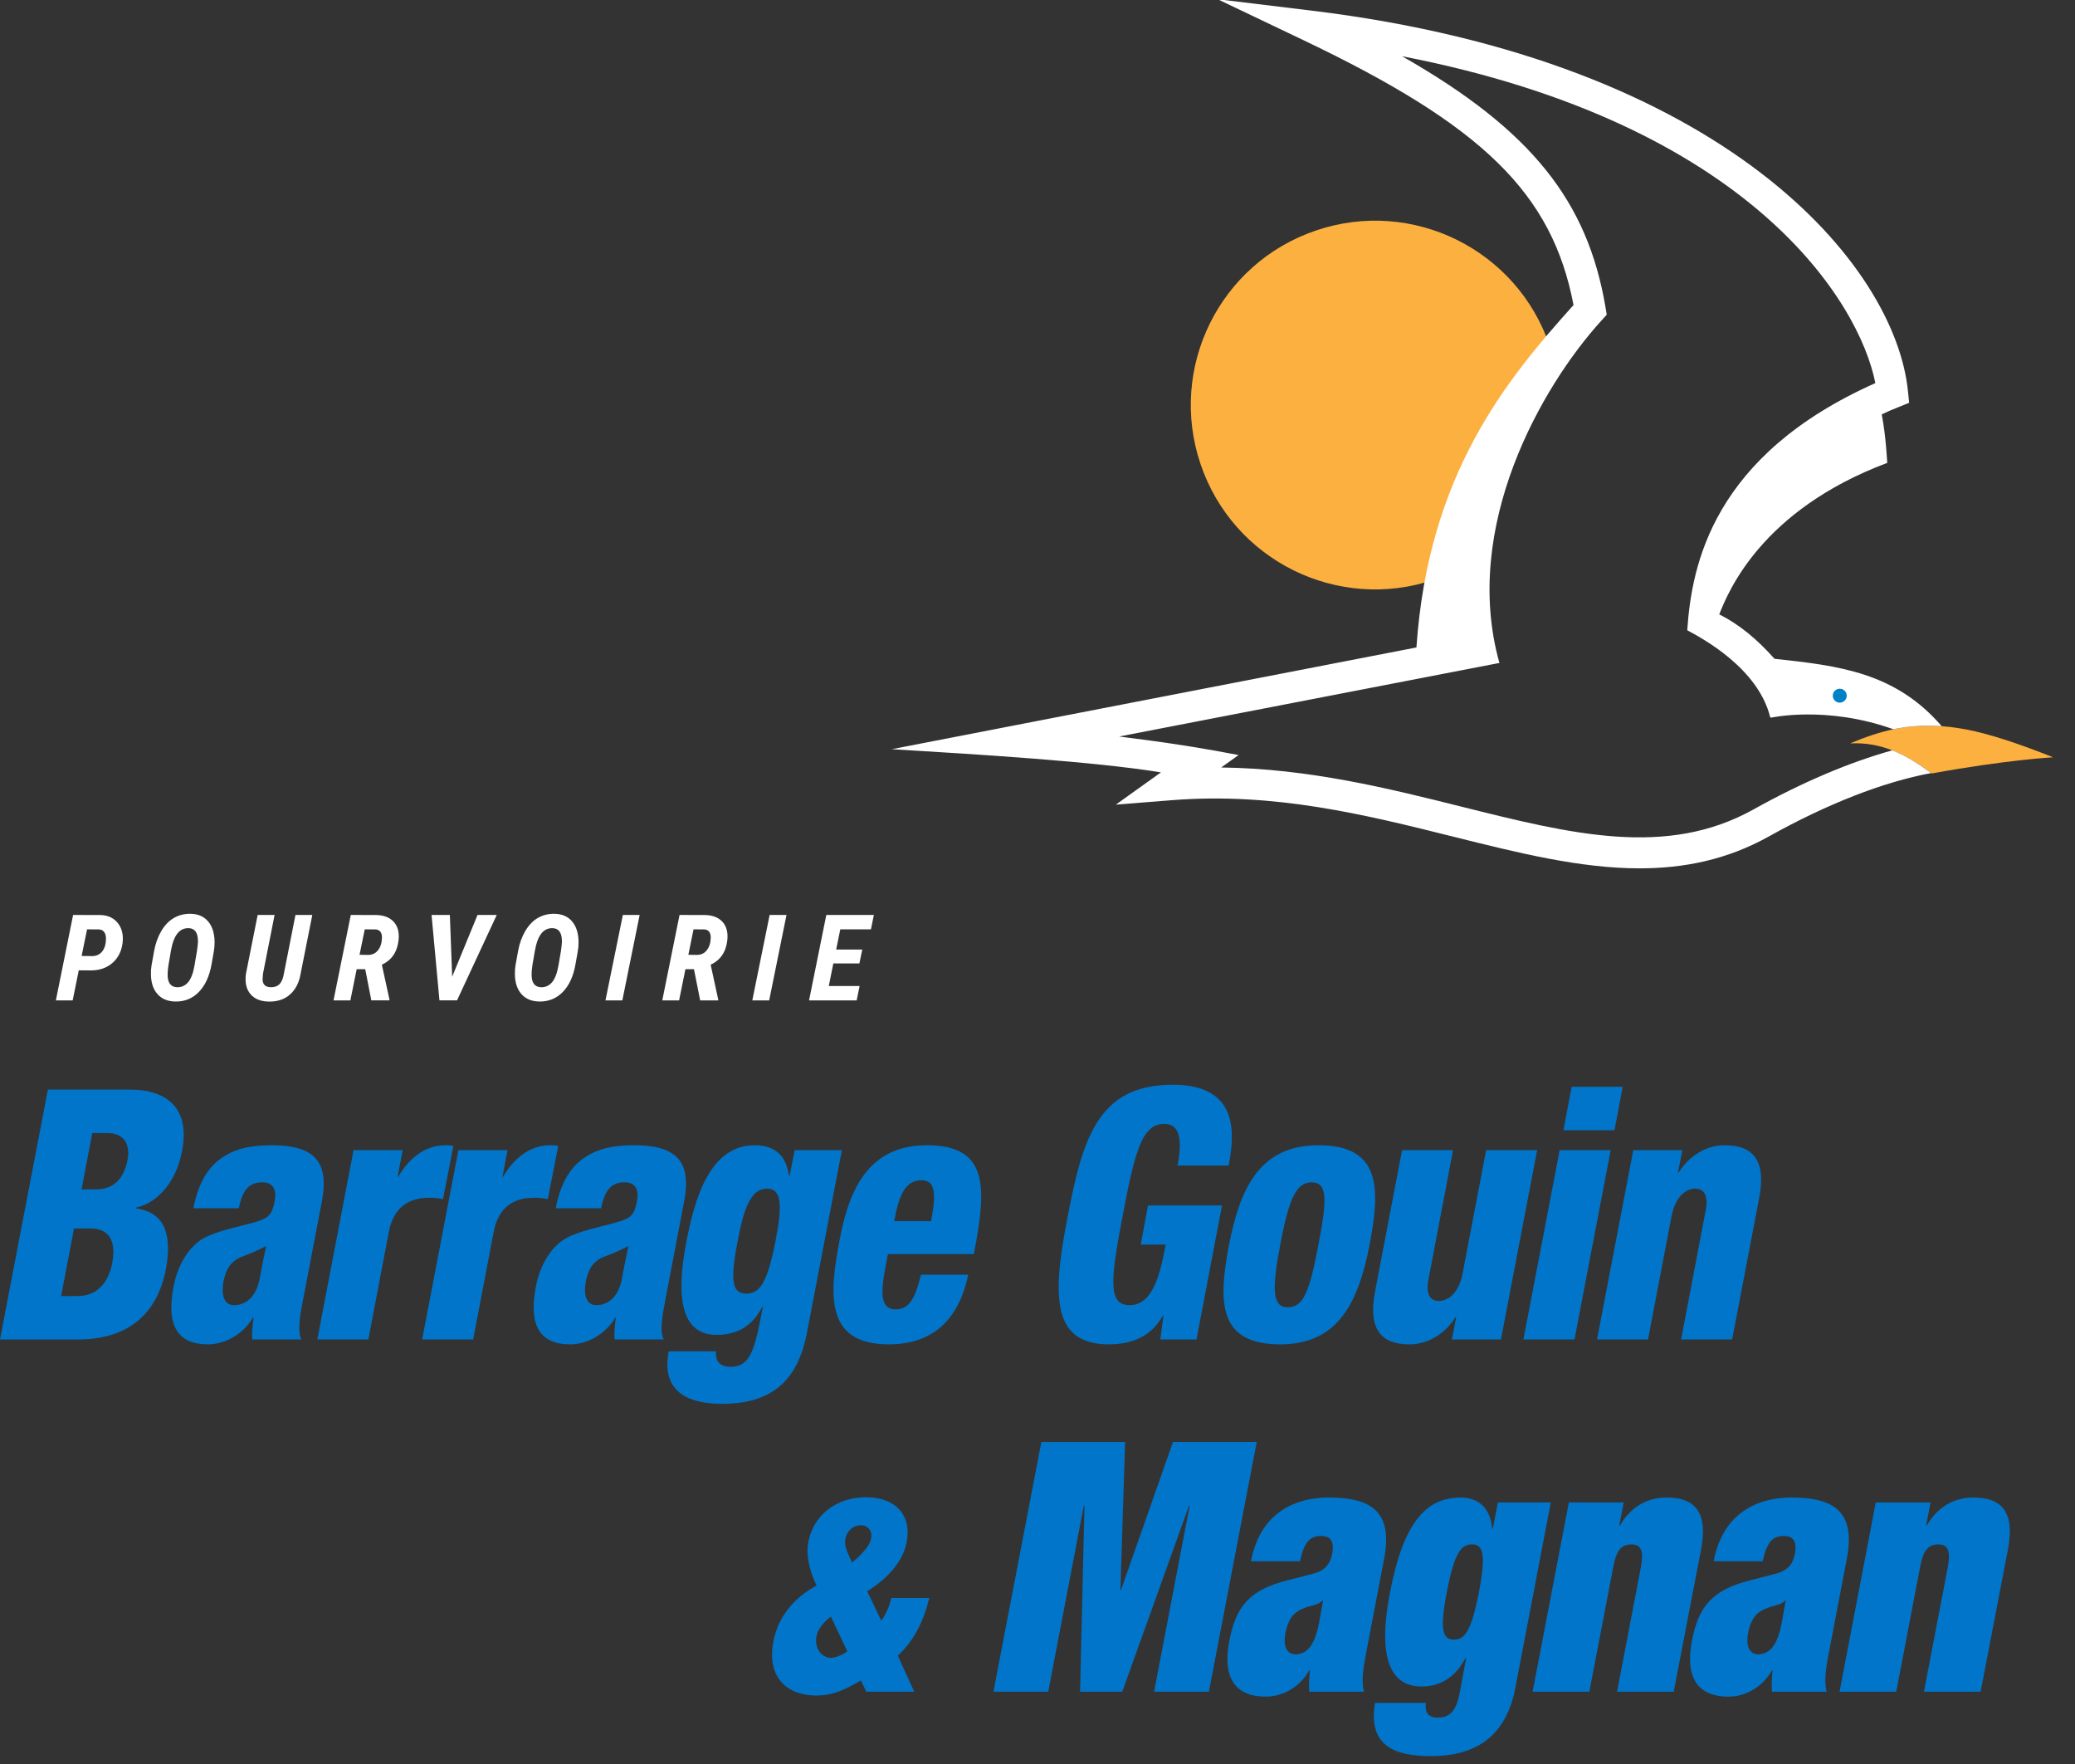 <?xml version="1.0" encoding="utf-8"?>
<!-- Generator: Adobe Illustrator 16.0.0, SVG Export Plug-In . SVG Version: 6.00 Build 0)  -->
<!DOCTYPE svg PUBLIC "-//W3C//DTD SVG 1.1//EN" "http://www.w3.org/Graphics/SVG/1.1/DTD/svg11.dtd">
<svg version="1.1" id="Layer_1" xmlns="http://www.w3.org/2000/svg" xmlns:xlink="http://www.w3.org/1999/xlink" x="0px" y="0px"
	 width="265.833px" height="226px" viewBox="0 0 265.833 226" enable-background="new 0 0 265.833 226" xml:space="preserve">
<rect x="0" y="0" width="265.833" height="226" fill="#333333" stroke="none"/>
<g>
	<g>
		<path fill="#0075C9" d="M6.135,139.576h10.53c4.919,0,7.703,2.556,6.654,7.886c-0.681,3.722-3.026,6.633-5.89,7.222v0.09
			c2.06,0.354,5.043,1.385,3.796,7.929c-0.73,3.764-3.192,8.873-11.217,8.873H0L6.135,139.576z M7.829,166.021h2.06
			c2.737,0,4.033-1.933,4.475-4.174c0.607-3.133-0.608-4.478-2.704-4.478H9.483L7.829,166.021z M10.45,152.352h1.86
			c2.335,0,3.588-1.48,4.03-3.771c0.325-1.654-0.16-3.446-2.621-3.446h-1.897L10.45,152.352z"/>
		<path fill="#0075C9" d="M24.773,154.771c0.645-3.32,1.937-5.34,3.708-6.498c1.737-1.17,3.677-1.573,6.384-1.573
			c5.358,0,7.341,2.065,6.377,7.175l-2.388,12.46c-0.362,1.836-0.804,4.165-0.239,5.239h-6.294c-0.083-0.85,0.04-1.834,0.166-2.777
			H32.4c-1.292,2.152-3.588,3.407-5.767,3.407c-3.676,0-5.408-2.152-4.401-7.394c0.528-2.828,2.056-5.203,3.836-6.188
			c1.814-0.985,4.315-1.433,6.252-1.976c2.099-0.58,2.501-0.938,2.863-2.771c0.282-1.48-0.16-2.424-1.611-2.424
			c-1.814,0-2.544,1.213-2.986,3.32H24.773z M29.979,167.184c1.369,0,2.79-0.896,3.272-3.314c0.362-2.02,0.645-3.271,0.847-4.26
			c-2.302,1.209-3.189,1.26-3.914,1.789c-0.813,0.586-1.252,1.348-1.538,2.691C28.285,166.021,28.77,167.184,29.979,167.184z"/>
		<path fill="#0075C9" d="M45.293,147.329h6.294l-0.647,3.407h0.08c1.252-2.155,3.272-4.036,6.016-4.036c0.322,0,0.638,0,1.05,0.092
			l-1.332,6.812c-0.608-0.135-1.132-0.176-1.78-0.176c-2.615,0-4.555,1.206-5.162,4.389l-2.621,13.759h-6.537L45.293,147.329z"/>
		<path fill="#0075C9" d="M58.727,147.329h6.289l-0.645,3.407h0.08c1.252-2.155,3.271-4.036,6.015-4.036c0.319,0,0.645,0,1.05,0.092
			l-1.332,6.812c-0.605-0.135-1.129-0.176-1.777-0.176c-2.617,0-4.558,1.206-5.165,4.389l-2.625,13.759h-6.534L58.727,147.329z"/>
		<path fill="#0075C9" d="M71.19,154.771c0.645-3.32,1.94-5.34,3.714-6.498c1.73-1.17,3.67-1.573,6.371-1.573
			c5.374,0,7.348,2.065,6.377,7.175l-2.381,12.46c-0.359,1.836-0.804,4.165-0.24,5.239h-6.297c-0.077-0.85,0.037-1.834,0.162-2.777
			H78.82c-1.295,2.152-3.598,3.407-5.767,3.407c-3.674,0-5.411-2.152-4.404-7.394c0.528-2.828,2.056-5.203,3.836-6.188
			c1.811-0.985,4.315-1.433,6.249-1.976c2.099-0.58,2.504-0.938,2.866-2.771c0.282-1.48-0.163-2.424-1.614-2.424
			c-1.814,0-2.541,1.213-2.98,3.32H71.19z M76.395,167.184c1.375,0,2.784-0.896,3.266-3.314c0.362-2.02,0.647-3.271,0.853-4.26
			c-2.302,1.209-3.192,1.26-3.917,1.789c-0.807,0.586-1.249,1.348-1.534,2.691C74.704,166.021,75.187,167.184,76.395,167.184z"/>
		<path fill="#0075C9" d="M101.807,147.329h6.052l-4.48,23.396c-1.047,5.469-3.91,9.098-10.81,9.098
			c-6.338,0-7.586-3.092-6.905-6.723h6.052c0,0.674,0.086,1.168,0.405,1.479c0.322,0.313,0.81,0.495,1.494,0.495
			c2.182,0,2.944-1.57,3.828-6.188l0.289-1.478h-0.08c-1.412,2.779-3.634,3.582-5.85,3.582c-4.723,0-5.168-5.194-3.876-11.872
			c1.09-5.737,3.066-12.418,8.756-12.418c2.947,0,4.076,1.702,4.398,3.899h0.08L101.807,147.329z M95.592,165.707
			c1.777,0,2.741-1.434,3.791-6.9c0.853-4.439,0.767-6.55-1.129-6.55c-2.136,0-3.023,2.782-3.756,6.772
			C93.497,164.09,93.816,165.707,95.592,165.707z"/>
		<path fill="#0075C9" d="M113.755,160.643l-0.289,1.479c-0.724,3.762-0.602,5.601,1.289,5.601c1.697,0,2.501-1.388,3.232-4.437
			h6.049c-1.243,6.002-4.757,8.918-10.167,8.918c-8.231,0-7.661-6.408-6.255-13.625c1.295-6.812,4.039-11.879,11.141-11.879
			c8.105,0,7.58,5.694,6.008,13.942H113.755L113.755,160.643z M119.28,156.426c0.647-3.406,0.604-5.242-1.212-5.242
			c-2.136,0-2.904,1.971-3.511,5.242H119.28z"/>
		<path fill="#0075C9" d="M150.863,149.303c0.362-2.063,0.812-5.335-1.69-5.335c-2.782,0-3.717,3.136-5.324,11.65
			c-1.694,8.743-1.816,11.563,0.884,11.563c2.302,0,3.552-2.33,4.401-6.725l0.203-1.027h-3.192l0.927-5.021h9.483l-3.267,17.165
			h-4.641l0.402-3.049h-0.077c-1.574,2.871-4.278,3.679-6.902,3.679c-7.222,0-7.301-5.96-5.366-15.959
			c1.977-10.485,3.953-17.296,13.559-17.296c8.75,0,7.826,6.723,7.139,10.354H150.863z"/>
		<path fill="#0075C9" d="M157.438,159.521c1.412-7.266,3.916-12.821,11.46-12.821c7.992,0,7.955,5.425,6.577,12.686
			c-1.415,7.261-3.913,12.818-11.457,12.818C156.025,172.204,156.069,166.777,157.438,159.521z M168.014,151.451
			c-1.939,0-2.9,2.104-3.996,7.979c-1.13,5.918-0.971,8.022,0.968,8.022c2.019,0,2.782-2.021,3.912-7.979
			C170.07,153.469,170.03,151.451,168.014,151.451z"/>
		<path fill="#0075C9" d="M192.29,171.574h-6.291l0.56-2.864h-0.08c-1.362,2.151-3.511,3.494-5.931,3.494
			c-3.709,0-5.284-2.062-4.396-6.722l3.47-18.153h6.533l-3.146,16.539c-0.362,1.746,0.119,2.776,1.332,2.776
			c1.252,0,2.541-1.074,3.022-3.451l3.029-15.864h6.537L192.29,171.574z"/>
		<path fill="#0075C9" d="M199.812,147.329h6.537l-4.638,24.245h-6.541L199.812,147.329z M201.347,139.212h6.54l-1.051,5.562h-6.539
			L201.347,139.212z"/>
		<path fill="#0075C9" d="M209.243,147.329h6.289l-0.562,2.869h0.079c1.369-2.151,3.511-3.498,5.933-3.498
			c3.711,0,5.288,2.065,4.397,6.728l-3.469,18.146h-6.539l3.146-16.535c0.367-1.749-0.123-2.782-1.335-2.782
			c-1.243,0-2.539,1.081-3.021,3.451l-3.029,15.866H204.6L209.243,147.329z"/>
		<path fill="#0075C9" d="M117.128,216.702h-6.15l-0.688-1.45c-1.863,1.07-3.416,1.934-5.742,1.934
			c-3.692,0-6.369-2.314-5.466-6.938c0.528-2.826,2.363-5.449,5.527-7.145c-0.807-1.688-1.396-3.728-1.053-5.586
			c0.651-3.416,3.566-5.729,7.357-5.729c3.854,0,5.901,2.313,5.245,5.729c-0.429,2.381-2.292,4.588-5.058,6.313l1.798,3.762
			c0.626-0.827,1.028-1.829,1.302-2.899h4.849c-0.654,2.762-1.897,5.453-4.033,7.387L117.128,216.702z M106.442,207.077
			c-1.032,0.756-1.709,1.756-1.833,2.479c-0.31,1.59,0.654,2.799,1.866,2.799c0.647,0,1.519-0.42,2.078-0.824L106.442,207.077z
			 M109.176,200.143c1.648-1.379,2.265-2.316,2.421-3.039c0.19-1-0.375-1.725-1.335-1.725c-0.96,0-1.771,0.725-1.955,1.725
			C108.148,197.825,108.427,198.689,109.176,200.143z"/>
		<path fill="#0075C9" d="M133.413,184.698h10.729l-0.603,18.96h0.076l6.663-18.96h10.729l-6.133,32.004h-7.021l4.558-23.843h-0.08
			l-8.557,23.843h-5.404l0.564-23.843h-0.08l-4.561,23.843h-7.022L133.413,184.698z"/>
		<path fill="#0075C9" d="M167.731,216.702c-0.083-0.853,0-1.744,0.079-2.733h-0.079c-1.216,2.149-3.389,3.359-5.566,3.359
			c-4.361,0-5.488-2.958-4.679-7.123c0.849-4.485,2.652-6.591,7.541-7.798l2.986-0.769c1.651-0.399,2.378-1.164,2.657-2.643
			c0.285-1.479-0.153-2.243-1.412-2.243c-1.364,0-2.178,0.675-2.699,3.229h-6.296c1.329-6.948,6.616-8.156,9.929-8.156
			c5.082,0,8.35,1.48,7.139,7.8l-2.259,11.832c-0.44,2.24-0.688,3.989-0.319,5.244H167.731L167.731,216.702z M168.98,207.915
			l0.524-2.909h-0.08c-0.484,0.627-1.491,0.581-2.664,1.119c-1.256,0.582-1.775,1.523-2.1,3.139
			c-0.279,1.61,0.202,2.643,1.295,2.643C167.565,211.905,168.456,210.564,168.98,207.915z"/>
		<path fill="#0075C9" d="M191.896,192.459h6.78l-4.561,23.838c-1.293,6.637-5.65,8.652-10.775,8.652
			c-4.678,0-8.108-1.301-7.182-6.813h6.539c-0.238,1.212,0.322,1.882,1.451,1.882c1.087,0,2.301-0.313,2.827-3.002l0.849-4.615
			h-0.084c-1.455,2.777-3.592,3.631-5.609,3.631c-2.897,0-6.01-1.885-4.07-11.967c1.771-9.373,4.837-12.237,9.072-12.237
			c2.02,0,3.793,1.077,4.033,3.987h0.084L191.896,192.459z M186.288,210.023c1.332,0,2.178-0.982,3.188-6.098
			c0.966-5.062,0.444-6.097-0.892-6.097c-1.369,0-2.258,1.034-3.223,6.097C184.353,209.041,184.913,210.023,186.288,210.023z"/>
		<path fill="#0075C9" d="M200.988,192.459h7.027l-0.57,2.955h0.086c1.369-2.38,3.466-3.588,5.972-3.588
			c3.184,0,5.402,1.392,4.438,6.588l-3.517,18.288h-7.262l3.064-16.002c0.365-2.017,0.047-2.87-1.249-2.87
			c-1.289,0-1.935,0.854-2.295,2.87l-3.07,16.002h-7.268L200.988,192.459z"/>
		<path fill="#0075C9" d="M227.006,216.702c-0.082-0.853,0-1.744,0.074-2.733h-0.074c-1.209,2.149-3.387,3.359-5.568,3.359
			c-4.357,0-5.491-2.958-4.686-7.123c0.849-4.485,2.668-6.591,7.549-7.798l2.986-0.769c1.65-0.399,2.385-1.164,2.666-2.643
			c0.275-1.479-0.166-2.243-1.418-2.243c-1.367,0-2.173,0.675-2.701,3.229h-6.295c1.33-6.948,6.617-8.156,9.93-8.156
			c5.082,0,8.349,1.48,7.139,7.8l-2.259,11.832c-0.448,2.24-0.688,3.989-0.325,5.244H227.006L227.006,216.702z M228.254,207.915
			l0.521-2.909H228.7c-0.482,0.627-1.492,0.581-2.666,1.119c-1.248,0.582-1.777,1.523-2.096,3.139
			c-0.283,1.61,0.203,2.643,1.288,2.643C226.842,211.905,227.732,210.564,228.254,207.915z"/>
		<path fill="#0075C9" d="M240.306,192.459h7.021l-0.564,2.955h0.078c1.375-2.38,3.476-3.588,5.974-3.588
			c3.187,0,5.413,1.392,4.438,6.588l-3.512,18.288h-7.266l3.072-16.002c0.361-2.017,0.035-2.87-1.252-2.87
			c-1.291,0-1.939,0.854-2.299,2.87l-3.066,16.002h-7.262L240.306,192.459z"/>
	</g>
	<g>
		<path fill="#FFFFFF" d="M10.091,124.292l-0.78,3.851H7.157L9.366,117.2l3.505,0.01c0.958,0.028,1.694,0.37,2.222,1.024
			c0.521,0.654,0.73,1.498,0.613,2.529c-0.128,1.07-0.558,1.93-1.289,2.575c-0.737,0.64-1.646,0.966-2.753,0.966L10.091,124.292z
			 M10.459,122.454l1.387,0.014c0.537-0.01,0.958-0.22,1.271-0.62c0.301-0.4,0.46-0.943,0.46-1.625c0-0.35-0.073-0.623-0.224-0.824
			c-0.15-0.209-0.359-0.319-0.635-0.344l-1.565-0.012L10.459,122.454z"/>
		<path fill="#FFFFFF" d="M22.441,128.288c-0.958-0.019-1.719-0.331-2.259-0.945c-0.553-0.61-0.829-1.457-0.847-2.544
			c-0.012-0.377,0.019-0.756,0.08-1.139l0.325-1.819c0.178-0.975,0.485-1.836,0.927-2.588c0.445-0.75,0.988-1.312,1.621-1.674
			c0.635-0.366,1.351-0.545,2.136-0.526c0.966,0.016,1.722,0.35,2.255,0.995c0.537,0.642,0.804,1.524,0.813,2.642
			c0,0.42-0.034,0.816-0.098,1.193l-0.298,1.674c-0.273,1.506-0.81,2.676-1.624,3.514C24.657,127.907,23.65,128.313,22.441,128.288z
			 M25.234,121.811c0.08-0.521,0.117-0.918,0.129-1.194c0.006-1.117-0.38-1.69-1.16-1.724c-0.602-0.025-1.093,0.201-1.473,0.681
			c-0.384,0.479-0.663,1.228-0.838,2.245l-0.313,1.844c-0.074,0.499-0.111,0.885-0.101,1.165c-0.01,1.054,0.39,1.6,1.191,1.631
			c0.567,0.019,1.043-0.19,1.424-0.631c0.374-0.438,0.657-1.159,0.826-2.165L25.234,121.811z"/>
		<path fill="#FFFFFF" d="M40.011,117.199l-1.494,7.514c-0.19,1.139-0.639,2.023-1.351,2.664c-0.706,0.635-1.621,0.941-2.747,0.918
			c-1.053-0.018-1.838-0.352-2.36-0.988c-0.522-0.641-0.7-1.505-0.546-2.594l1.498-7.514h2.167l-1.485,7.525l-0.049,0.645
			c-0.019,0.705,0.319,1.063,1.012,1.088c0.479,0.013,0.859-0.107,1.136-0.383c0.283-0.272,0.473-0.723,0.577-1.35l1.485-7.525
			H40.011z"/>
		<path fill="#FFFFFF" d="M46.791,124.145h-1.096l-0.807,3.998h-2.161L44.94,117.2l3.306,0.01c0.976,0.028,1.715,0.332,2.222,0.899
			c0.503,0.574,0.703,1.354,0.592,2.338c-0.168,1.501-0.881,2.541-2.139,3.127l0.97,4.443l-0.006,0.125H47.57L46.791,124.145z
			 M46.061,122.303l1.136,0.014c0.524-0.01,0.939-0.215,1.246-0.619c0.313-0.402,0.479-0.938,0.491-1.6
			c0-0.66-0.277-1.008-0.829-1.047l-1.375-0.008L46.061,122.303z"/>
		<path fill="#FFFFFF" d="M57.929,125.111l3.25-7.912h2.461l-5.088,10.941h-2.253l-1.012-10.941h2.345L57.929,125.111z"/>
		<path fill="#FFFFFF" d="M69.07,128.288c-0.961-0.019-1.713-0.331-2.262-0.945c-0.543-0.61-0.829-1.457-0.844-2.544
			c-0.009-0.377,0.016-0.756,0.077-1.139l0.328-1.819c0.175-0.975,0.488-1.836,0.927-2.588c0.448-0.75,0.979-1.312,1.617-1.674
			c0.638-0.366,1.351-0.545,2.136-0.526c0.97,0.016,1.73,0.35,2.259,0.995c0.534,0.642,0.81,1.524,0.813,2.642
			c0,0.42-0.034,0.816-0.101,1.193l-0.301,1.674c-0.264,1.506-0.804,2.676-1.621,3.514C71.283,127.907,70.27,128.313,69.07,128.288z
			 M71.866,121.811c0.074-0.521,0.113-0.918,0.125-1.194c0.003-1.117-0.384-1.69-1.163-1.724c-0.596-0.025-1.086,0.201-1.473,0.681
			c-0.375,0.479-0.66,1.228-0.834,2.245l-0.319,1.844c-0.071,0.499-0.104,0.885-0.098,1.165c-0.006,1.054,0.393,1.6,1.197,1.631
			c0.564,0.019,1.043-0.19,1.417-0.631c0.378-0.438,0.657-1.159,0.829-2.165L71.866,121.811z"/>
		<path fill="#FFFFFF" d="M79.729,128.143h-2.161l2.228-10.942h2.151L79.729,128.143z"/>
		<path fill="#FFFFFF" d="M88.905,124.145h-1.093l-0.811,3.998h-2.154l2.21-10.942l3.308,0.01c0.976,0.028,1.712,0.332,2.219,0.899
			c0.506,0.574,0.696,1.354,0.595,2.338c-0.172,1.501-0.884,2.541-2.133,3.127l0.963,4.443v0.125H89.7L88.905,124.145z
			 M88.187,122.303l1.129,0.014c0.515-0.01,0.939-0.215,1.246-0.619c0.316-0.402,0.479-0.938,0.491-1.6
			c0-0.66-0.276-1.008-0.829-1.047l-1.375-0.008L88.187,122.303z"/>
		<path fill="#FFFFFF" d="M98.542,128.143h-2.161L98.6,117.2h2.161L98.542,128.143z"/>
		<path fill="#FFFFFF" d="M110.1,123.409h-3.339l-0.583,2.896h3.947l-0.375,1.838h-6.101l2.212-10.942h6.093l-0.375,1.844h-3.928
			l-0.528,2.586h3.345L110.1,123.409z"/>
	</g>
	<path fill="#FBB040" d="M198.532,44.302c1.932,5.696-6.156,11.424-8.322,16.558c-2.529,6.004,0.196,11.131-6.457,13.386
		c-12.351,4.188-25.756-2.431-29.942-14.781c-4.192-12.35,2.433-25.756,14.78-29.94C180.94,25.333,194.347,31.955,198.532,44.302z"
		/>
	<path fill="#FBB040" d="M242.562,93.416c-1.72,0.36-3.466,0.945-5.537,1.805c2.104-0.095,3.858,0.293,5.408,0.895
		c1.946,0.761,3.548,1.882,4.978,2.91c0.022,0.018,0.045,0.032,0.063,0.049c9.645-1.757,15.561-2.07,15.561-2.07
		c-4.707-1.869-8.229-3.003-11.121-3.564c-0.359-0.065-0.713-0.125-1.074-0.184c-0.719-0.115-1.396-0.189-2.041-0.231
		c0,0-0.021,0-0.041,0C246.447,92.887,244.528,93.003,242.562,93.416z"/>
	<path fill="#0081C6" d="M235.693,88.031c0.603,0,1.091,0.482,1.091,1.085c0,0.597-0.488,1.082-1.091,1.082
		c-0.596,0-1.081-0.485-1.081-1.082C234.612,88.513,235.098,88.031,235.693,88.031z"/>
	<g>
		<path fill="#FFFFFF" d="M224.657,103.676c-11.154,6.221-23.332,3.178-37.434-0.35c-9.254-2.313-19.541-4.886-30.773-5.015
			l2.229-1.595c-8.67-1.682-15.496-2.338-15.258-2.383c5.891-1.139,48.672-9.413,48.672-9.413
			c-4.872-17.397,5.342-35.384,13.101-43.89l0.649-0.718l-0.158-0.958c-2.296-13.546-9.436-22.679-26.063-32.151
			c44.711,8.671,58.606,31.543,60.633,41.871c-20.82,9.269-23.533,23.276-24.098,31.657c1.788,0.961,9.09,4.816,10.631,11.159
			l0.049-0.009c0,0.015,0.006,0.037,0.013,0.055c0,0,7.126-1.605,15.714,1.478c1.967-0.413,3.887-0.529,6.193-0.392
			c-5.93-6.893-13.186-7.754-21.42-8.633c-2.258-2.532-4.461-4.361-7.08-5.696c1.133-2.851,5.341-13.323,21.519-19.401
			c0,0-0.157-3.399-0.702-6.213c0.87-0.417,1.207-0.555,2.129-0.924l1.381-0.561l-0.152-1.486
			c-1.607-16.057-23.268-42.293-76.348-48.74L155.989-0.1l10.993,5.245c22.976,10.954,31.873,19.618,34.606,33.932
			c-8.562,9.524-18.611,21.645-20.127,43.859l-67.208,13.029c11.098,0.676,25.825,1.562,34.479,2.971l-5.779,4.132l7.147-0.566
			c13.203-1.047,24.871,1.869,36.159,4.689c8.205,2.05,16.148,4.039,23.791,4.039c5.688,0,11.203-1.099,16.549-4.078
			c7.488-4.185,14.684-6.99,20.809-8.128c-1.43-1.028-3.031-2.148-4.978-2.91C236.93,97.641,230.887,100.205,224.657,103.676z
			 M235.693,88.222c0.497,0,0.896,0.399,0.896,0.895c0,0.489-0.397,0.891-0.896,0.891c-0.491,0-0.89-0.402-0.89-0.891
			C234.804,88.621,235.202,88.222,235.693,88.222z"/>
	</g>
</g>
</svg>
